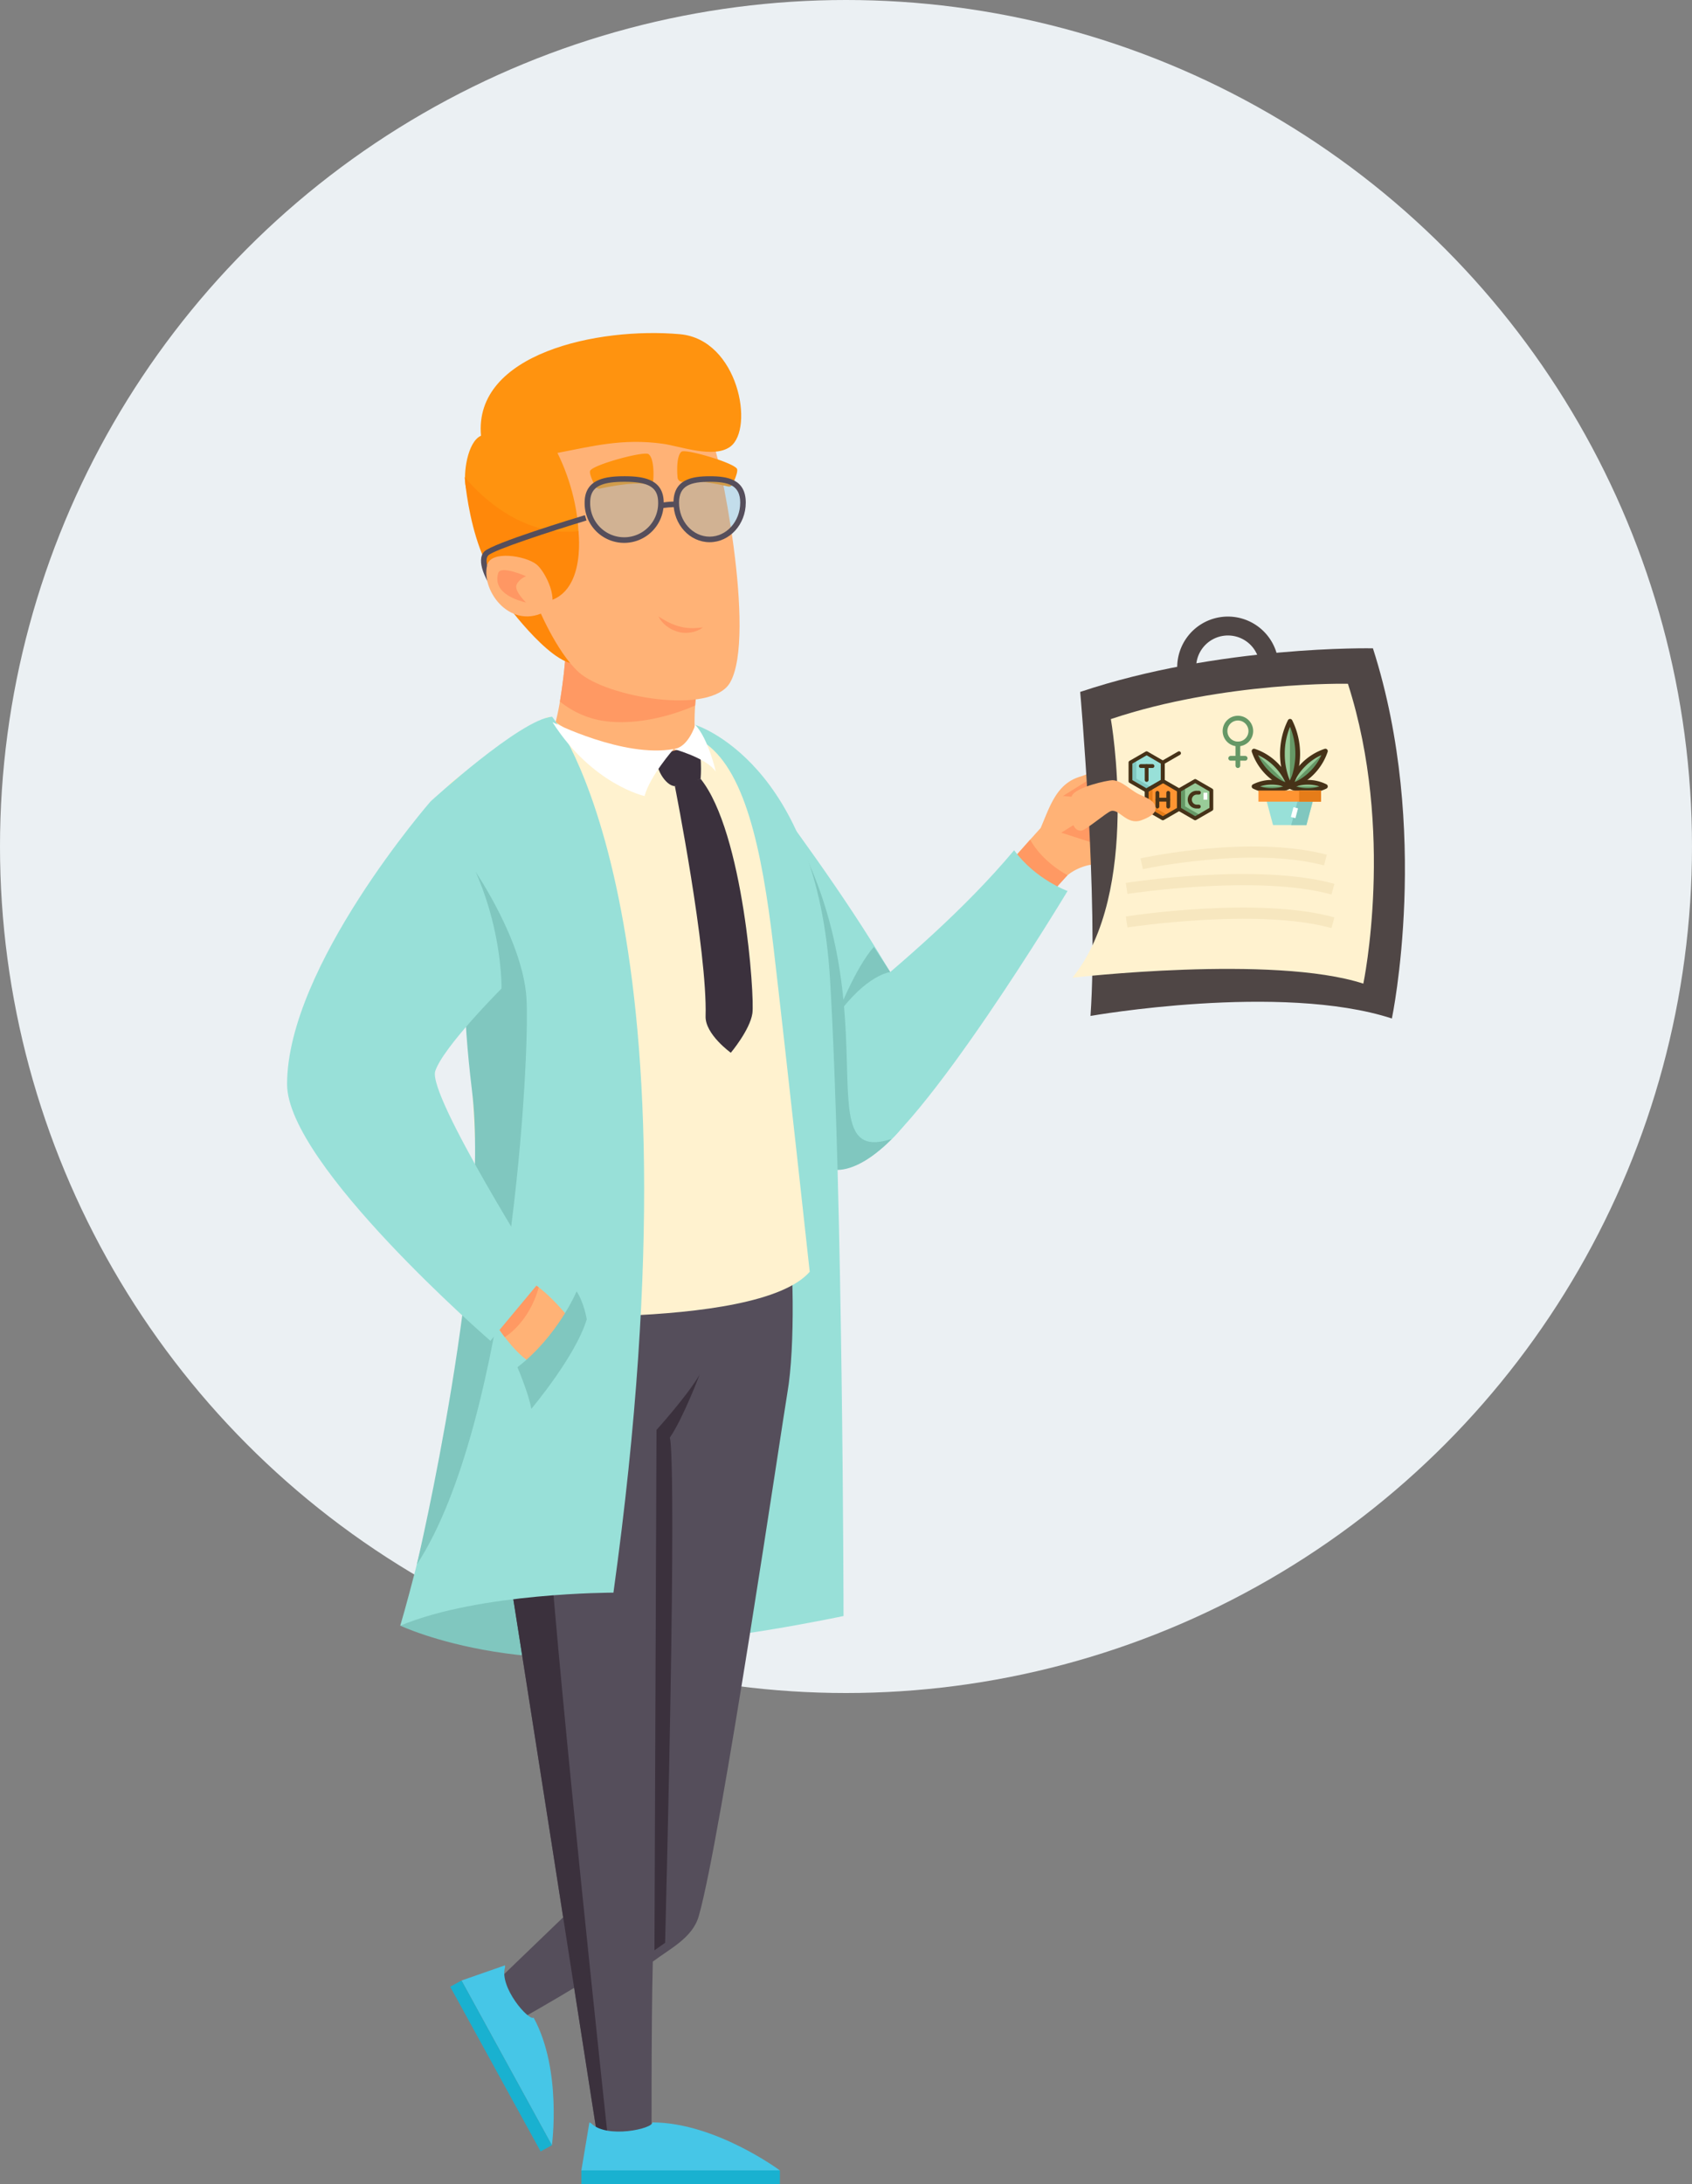 <svg xmlns="http://www.w3.org/2000/svg" viewBox="0 0 1428.16 1842.37"><rect x="0" y="0" width="1428.16" height="1842.37" fill="#808080" stroke="none"/><defs><style>.cls-1{fill:#ebf0f3;}.cls-2{fill:#80c7bf;}.cls-3{fill:#ffb276;}.cls-4{fill:#ff9963;}.cls-5{fill:#98e0d8;}.cls-6{fill:#554e5b;}.cls-7{fill:#3b313d;}.cls-8{fill:#46c6e7;}.cls-9{fill:#19b1d0;}.cls-10{fill:#fff2cf;}.cls-11{fill:#ff880a;}.cls-12{fill:#ff930f;}.cls-13{fill:#64b1d5;opacity:0.3;}.cls-14{fill:#ff9763;}.cls-15{fill:#4f4645;}.cls-16{fill:#f7e7bf;}.cls-17{fill:none;}.cls-18{fill:#98cb98;}.cls-19{fill:#669866;}.cls-20{fill:#463218;}.cls-21{fill:#ff9432;}.cls-22{fill:#e57c19;}.cls-23{fill:#fff;}</style></defs><g id="Layer_2" data-name="Layer 2"><g id="Layer_1-2" data-name="Layer 1"><circle class="cls-1" cx="714.08" cy="714.08" r="714.08"/><path class="cls-2" d="M337.87,1371.34s117.48,55.54,279,8.39-150.71-87.63-161.12-87.63S337.87,1371.34,337.87,1371.34Z"/><path class="cls-3" d="M958.65,649.68c-8.92-16.84-32.17,1.07-47,5.48-20,6-25.47,25.18-33.26,43.3q-15.75,17.49-31.52,35c-2.28,2.52-.8,5.94,1.74,7.42A264.16,264.16,0,0,0,881.23,757c2.64,1.1,4.94-.14,6.34-2.42,7.7-12.43,15.65-20.74,30.48-24.6,4.36-1.13,9.55.16,14.08-.87a39.22,39.22,0,0,0,23.35-15.77C966.27,698.18,967.34,666.1,958.65,649.68Z"/><path class="cls-4" d="M869.52,708.33l-14.3,16.36,35.65,24.88,10.23-11.28S880.53,728,869.52,708.33Z"/><path class="cls-5" d="M620.25,631.84s170.08,216.35,163,269.89-64.55,98.13-95,78S602.66,662,620.25,631.84Z"/><path class="cls-5" d="M901.1,751.6S777.52,956.94,728.82,979.24s-90.8-29.12-85.36-60.89C647.48,894.87,772,817.41,856,717.23,874,741.93,901.1,751.6,901.1,751.6Z"/><path class="cls-2" d="M620.25,631.84c157,176.41,48.83,356.12,132.31,328.9,0,0-38.4,42.72-64.29,19C622.86,920,492.17,636.7,620.25,631.84Z"/><path class="cls-2" d="M751.5,820s-20.06,1.83-45.5,37.28c0,0,15.84-40.85,31.59-58.52Z"/><path class="cls-5" d="M586.88,611.49s102.85,31.16,113.74,214.79S712,1363.2,712,1363.2s-110.64,23.48-165.32,21.92S641.23,897.83,586.88,611.49Z"/><path class="cls-6" d="M440.57,1702.5s95.91-53.16,129.92-85.5l29.23-106.62-63.24,48.16L418.41,1672.16Z"/><path class="cls-6" d="M664.59,1175c-4.23,24.56-56.16,376.65-74.81,441.44-5.26,18.28-24.31,27.38-38.78,38.3-1.39,55.08-1,161.55-1,161.55l-43.58,0S429.85,1324.74,418,1253.3s0-195.65,0-195.65c9.39.4,19.7.31,30.62,0,88.08-3.25,216-28.88,216-28.88C669.69,1057.65,671.43,1135.93,664.59,1175Z"/><path class="cls-7" d="M552.4,1645.18l1.73-438.94s26.59-29.5,36.42-46.72c0,0-13.93,36.85-25.21,53.28,0,0,6.83.5-3.94,426.08Z"/><path class="cls-8" d="M426.26,1657.88l-36.72,12.8,76.3,139s8.73-63.57-15.43-107.67c-4.09,2.94-29.19-25.61-24.12-42.55Z"/><polygon class="cls-9" points="380.01 1675.93 456.31 1814.85 465.84 1809.63 389.54 1670.68 380.01 1675.93"/><path class="cls-7" d="M514.46,1816.36h-8.07S429.85,1324.74,418,1253.3s0-195.65,0-195.65h85s-46.75,78.28-42.56,193.1C463.73,1337.39,497.92,1662.05,514.46,1816.36Z"/><polygon class="cls-4" points="927.53 652.52 897.19 671.45 918.21 673.32 927.53 652.52"/><polygon class="cls-4" points="920.93 686.7 895.79 702.41 922.4 711 920.93 686.7"/><path class="cls-3" d="M597.89,543.18c-1.25,3.18-2.4,6.13-3.26,8.93a153.13,153.13,0,0,0-5.38,22.36,168.58,168.58,0,0,0-2.5,20.66,192.11,192.11,0,0,0,.77,35.61c-58.37,28.81-121.64-10.84-121.64-10.84a193.35,193.35,0,0,0,6.72-28.13,435.14,435.14,0,0,0,5.28-46.95,3.85,3.85,0,0,0,.09-1,3.73,3.73,0,0,0,.1-.67Z"/><path class="cls-4" d="M597.89,543.18c-1.25,3.18-2.4,6.13-3.26,8.93-3.37,9.51-4.9,16.8-5.38,22.36a168.58,168.58,0,0,0-2.5,20.66c-27.74,12.19-59,17.07-81.8,12.19a77.38,77.38,0,0,1-32.35-15.55,435.14,435.14,0,0,0,5.28-46.95,3.85,3.85,0,0,0,.09-1,3.73,3.73,0,0,0,.1-.67Z"/><path class="cls-10" d="M462.36,604.58s-54.31,34.23-83.11,56.63c0,0,31.27,348.22,24.07,447.43,0,0,235.33,15.39,280.14-35.82,0,0-19.89-182.58-30.49-273-10.07-85.83-24.83-152.05-60-174.45C592.94,625.38,539.16,660.58,462.36,604.58Z"/><path class="cls-8" d="M497.5,1790.35l-6.79,40.52H658.28s-54.46-40.44-107.61-40.5c.62,5.29-38.62,14-51.71.73Z"/><rect class="cls-9" x="490.71" y="1830.87" width="167.58" height="11.5"/><path class="cls-11" d="M422.94,503.59s40.4,56.81,63.21,56.4S477,483.18,477,483.18Z"/><path class="cls-3" d="M453.59,510.91s15.68,38.63,34.84,56.07c23.31,21.21,111.84,36.61,127.81,8.79,22.64-39.45-9.16-196.54-16.65-208.9s-121.33-50.32-153.62,6S453.59,510.91,453.59,510.91Z"/><path class="cls-12" d="M573.93,281.92c-69.08-6.18-174.28,16.23-167.93,85.66-11.44,4.94-15.31,32.27-12.75,43.37,13.06,56.68,22.55,72.6,28.4,85,6.65,14.1,34.65,13.24,41.87,10.48,33.46-12.78,30.56-77,7-124.36,30-5.73,55.18-12.43,88.88-7.74,14.78,2.07,43.06,12.7,57,2.46C637,361.59,623.21,286.34,573.93,281.92Z"/><path class="cls-12" d="M498.07,397.31c1.49-5.07,45.23-16.92,49.25-14.27,3.45,2.27,4.8,11.6,4.09,21.74a4.12,4.12,0,0,1-4.91,3.83c-10.77-2.38-32.4,1.87-40,3.52a3.71,3.71,0,0,1-4.07-1.92C500.51,406.5,497.35,399.75,498.07,397.31Z"/><path class="cls-12" d="M622.17,395.76C620.65,390.7,579,378.46,575.3,381c-3.23,2.23-4.3,11.49-3.41,21.6a4.1,4.1,0,0,0,4.72,3.86c10.14-2.25,30.69,2.2,37.93,3.92a3.29,3.29,0,0,0,3.81-1.85C620.07,404.89,622.91,398.21,622.17,395.76Z"/><path class="cls-11" d="M392.21,402.39s40.32,52.5,96,45.59c0,0,8.56,64.88-40.08,60S392.21,402.39,392.21,402.39Z"/><path class="cls-4" d="M555.75,520c3.26,6.34,9.57,11,16.68,13a24,24,0,0,0,11,.43,23.18,23.18,0,0,0,9.86-4.13c-3.59.24-6.86.77-10.14.55a38.34,38.34,0,0,1-9.47-1.37C567.42,526.9,561.68,523.81,555.75,520Z"/><path class="cls-13" d="M570.81,424c0-17.13,12.77-19.93,28.32-19.93s28,2.8,28,19.93-12.61,31-28.16,31S570.81,441.19,570.81,424Z"/><path class="cls-6" d="M568.47,424c0-19.62,15.5-22.27,30.66-22.27s30.35,2.65,30.35,22.27c0,18.41-13.69,33.38-30.51,33.38S568.47,442.45,568.47,424Zm4.68,0c0,15.83,11.58,28.7,25.82,28.7s25.82-12.87,25.82-28.7c0-14.65-9.81-17.59-25.66-17.59C583.09,406.45,573.15,409.39,573.15,424Z"/><path class="cls-13" d="M495.81,424c0-17.13,14.07-19.93,31.2-19.93s30.85,2.8,30.85,19.93a31,31,0,1,1-62.05,0Z"/><path class="cls-6" d="M493.47,424c0-19.62,17-22.27,33.54-22.27,16.41,0,33.19,2.65,33.19,22.27a33.37,33.37,0,1,1-66.73,0Zm4.68,0a28.69,28.69,0,1,0,57.37,0c0-12.82-7.73-17.59-28.51-17.59C506,406.45,498.15,411.22,498.15,424Z"/><path class="cls-6" d="M558.26,428.8c2.41-.4,9.45-1.35,13-.85l.72-4.62c-5-.78-14.1.79-14.49.86Z"/><path class="cls-6" d="M412.68,492.4l4-2.45c-2.55-4.17-8.86-17.06-4.53-21.46,4.51-4.59,53.24-20.49,82.9-29.43l-1.36-4.49c-8,2.4-78.05,23.68-84.87,30.64C401.15,473,411.48,490.43,412.68,492.4Z"/><path class="cls-3" d="M452.68,476c-9.1-7.12-38.51-12.07-41.52.8-5.27,22.52,20.8,56,50.85,38.12C473,508.37,460.58,482.13,452.68,476Z"/><path class="cls-14" d="M444.06,486.11s-21.52-9.59-23.55-2.69c-5.11,17.37,17.33,23.31,23.55,24.87,0,0-10.44-9.93-8-15.14S444.06,486.11,444.06,486.11Z"/><path class="cls-5" d="M466,604.58s132.13,159.84,51.78,738.91c0,0-113-.16-179.93,27.85,0,0,82.72-277,62.44-467.82S363.47,676,363.47,676,439.22,606.74,466,604.58Z"/><path class="cls-3" d="M418.6,1117.43s14,22.23,28.09,31.2l38.21-31.2s-20.66-27.3-37.43-36.27C447.47,1081.16,423.26,1103.79,418.6,1117.43Z"/><path class="cls-4" d="M418.6,1117.43s5.12,7.56,7.43,10.51c0,0,20.26-11.56,28.7-42l-4.73-3.4Z"/><path class="cls-2" d="M486.69,1089.34s-15.6,37.45-49.92,64c0,0,9.36,21.85,11.7,35.1,0,0,37.44-44.33,46.8-75.59C495.27,1112.82,492.93,1098.71,486.69,1089.34Z"/><path class="cls-2" d="M401.58,735.68S441,793.52,444.34,841.42s-13.31,357.1-92.5,478.35c0,0,62.79-266,46.45-400.59S401.58,735.68,401.58,735.68Z"/><path class="cls-5" d="M363.47,676S242.29,815.18,242.32,914.63c0,67.9,171.62,216.45,171.62,216.45l44.17-53S360.6,924,367.38,903.52s55.92-69.61,55.92-69.61S425.33,745,363.47,676Z"/><path class="cls-15" d="M1029.87,520.62a42.8,42.8,0,1,0,48.87,35.72A42.83,42.83,0,0,0,1029.87,520.62Zm10.71,68.83A26.85,26.85,0,1,1,1063,558.79,26.85,26.85,0,0,1,1040.58,589.45Z"/><path class="cls-15" d="M911.75,583.68S927.31,759,920.45,857c0,0,160.69-28.3,254.39,2.15,0,0,33.32-158.73-16-312.25C1158.83,546.91,1029.62,544.17,911.75,583.68Z"/><path class="cls-10" d="M937.63,606.59s26,146.29-32.44,218.16c0,0,169.65-19.68,245.55,5,0,0,27-128.58-13-252.94C1137.78,576.79,1033.11,574.56,937.63,606.59Z"/><path class="cls-16" d="M964.67,733.19c.9-.2,90.69-19.5,152.89-3.19l2.37-9c-64.38-16.9-153.5,2.26-157.26,3.09Z"/><polygon class="cls-5" points="1074.52 696.03 1102.7 696.03 1110.49 666.85 1066.73 666.85 1074.52 696.03"/><path class="cls-17" d="M1060.23,676.24v-9.39a2,2,0,0,1,2-2H1115a2,2,0,0,1,2,2v9.39a2,2,0,0,1-2,2h-52.77A2,2,0,0,1,1060.23,676.24Zm52.77-7.39h-48.78v5.39H1113Z"/><path class="cls-16" d="M1123.84,754.57l2.5-9c-64.43-17.85-171.58-1.48-176.11-.77l1.43,9.25C952.75,753.88,1061.36,737.32,1123.84,754.57Z"/><ellipse class="cls-18" cx="1088.9" cy="635.92" rx="6.46" ry="27.49"/><path class="cls-19" d="M1088.9,663.41c-.29-.55,0-55,0-55a61.7,61.7,0,0,1,0,55Z"/><ellipse class="cls-18" cx="1103.81" cy="648.5" rx="21.09" ry="4.96" transform="translate(-135.26 970.45) rotate(-45)"/><path class="cls-19" d="M1088.9,663.41a1.09,1.09,0,0,0,0-.17l29.77-29.65a47.33,47.33,0,0,1-29.82,29.82Z"/><ellipse class="cls-18" cx="1103.81" cy="663.41" rx="14.91" ry="3.51"/><path class="cls-19" d="M1088.9,663.41h29.82a33.42,33.42,0,0,1-29.82,0Z"/><path class="cls-20" d="M1087.14,664.34a63.63,63.63,0,0,1,0-56.84,2,2,0,0,1,3.52,0,63.63,63.63,0,0,1,0,56.84,2,2,0,0,1-3.52,0Zm-2.71-28.42a58.45,58.45,0,0,0,4.47,22.85,60.64,60.64,0,0,0,0-45.7A58.49,58.49,0,0,0,1084.43,635.92Z"/><path class="cls-20" d="M1087.49,664.82a2,2,0,0,1-.5-2,49.36,49.36,0,0,1,31.14-31.14,2,2,0,0,1,2.5,2.5,49.3,49.3,0,0,1-31.14,31.14,2,2,0,0,1-.59.08A2,2,0,0,1,1087.49,664.82Zm14.23-18.42a44.53,44.53,0,0,0-9.44,13.63A46.35,46.35,0,0,0,1115.34,637,44.75,44.75,0,0,0,1101.72,646.4Z"/><path class="cls-20" d="M1088,665.17a2,2,0,0,1,0-3.52,35.41,35.41,0,0,1,31.68,0,2,2,0,0,1,0,3.52,35.41,35.41,0,0,1-31.68,0Zm15.84-3.27a31.42,31.42,0,0,0-9.8,1.51,32.56,32.56,0,0,0,19.6,0A31.42,31.42,0,0,0,1103.81,661.9Z"/><ellipse class="cls-18" cx="1073.41" cy="648.5" rx="4.96" ry="21.09" transform="translate(-144.16 948.96) rotate(-45)"/><path class="cls-19" d="M1088.32,663.41a1.09,1.09,0,0,0,0-.17l-29.77-29.65a47.39,47.39,0,0,0,29.82,29.82Z"/><ellipse class="cls-18" cx="1073.41" cy="663.41" rx="14.91" ry="3.51"/><path class="cls-19" d="M1088.32,663.41H1058.5a33.42,33.42,0,0,0,29.82,0Z"/><path class="cls-20" d="M1087.73,665.32a49.32,49.32,0,0,1-31.13-31.14,2,2,0,0,1,2.49-2.5,49.3,49.3,0,0,1,31.14,31.14,2,2,0,0,1-1.91,2.58A2,2,0,0,1,1087.73,665.32Zm-16.41-14.73a44.61,44.61,0,0,0,13.62,9.44A46.25,46.25,0,0,0,1061.88,637,44.78,44.78,0,0,0,1071.32,650.59Z"/><path class="cls-20" d="M1057.57,665.17a2,2,0,0,1,0-3.52,35.41,35.41,0,0,1,31.68,0,2,2,0,0,1,0,3.52,35.41,35.41,0,0,1-31.68,0Zm15.84-3.27a31.42,31.42,0,0,0-9.8,1.51,32.56,32.56,0,0,0,19.6,0A31.42,31.42,0,0,0,1073.41,661.9Z"/><polygon class="cls-2" points="1110.49 666.85 1102.7 696.03 1089.84 696.03 1097.63 666.85 1110.49 666.85"/><path class="cls-17" d="M1072.59,696.54l-7.79-29.17a2,2,0,0,1,1.93-2.51h43.76a2,2,0,0,1,1.93,2.51l-7.79,29.17a2,2,0,0,1-1.93,1.48h-28.18A2,2,0,0,1,1072.59,696.54Zm35.31-27.69h-38.57l6.72,25.18h25.12Z"/><rect class="cls-21" x="1062.23" y="666.85" width="52.77" height="9.39" transform="translate(2177.22 1343.09) rotate(-180)"/><rect class="cls-22" x="1096.55" y="666.85" width="18.44" height="9.39" transform="translate(2211.55 1343.09) rotate(-180)"/><rect class="cls-23" x="1088.36" y="683.58" width="8.55" height="3.99" transform="translate(148.36 1564.32) rotate(-75.05)"/><path class="cls-19" d="M1032,616.67a12.88,12.88,0,1,1,12.88,12.88A12.89,12.89,0,0,1,1032,616.67Zm4,0a8.89,8.89,0,1,0,8.89-8.88A8.9,8.9,0,0,0,1036,616.67Z"/><path class="cls-19" d="M1044.85,647.84a2,2,0,0,0,2-2v-18.3a2,2,0,0,0-4,0v18.3A2,2,0,0,0,1044.85,647.84Z"/><path class="cls-19" d="M1038.76,641.66H1051a2,2,0,0,0,0-4h-12.2a2,2,0,0,0,0,4Z"/><path class="cls-16" d="M1123.84,782.88l2.5-9c-64.43-17.85-171.58-1.48-176.11-.77l1.43,9.24C952.75,782.19,1061.36,765.63,1123.84,782.88Z"/><polygon class="cls-18" points="1022.47 682.45 1022.47 666.68 1008.81 658.79 995.15 666.68 995.15 682.45 1008.81 690.33 1022.47 682.45"/><polygon class="cls-21" points="995.15 682.45 995.15 666.68 981.5 658.79 967.84 666.68 967.84 682.45 981.5 690.33 995.15 682.45"/><polygon class="cls-5" points="981.5 659 981.5 643.23 967.84 635.34 954.19 643.23 954.19 659 967.84 666.88 981.5 659"/><polygon class="cls-2" points="959.11 656.78 959.11 641.01 968.38 635.65 967.84 635.34 954.19 643.23 954.19 659 967.84 666.88 972.22 664.35 959.11 656.78"/><polygon class="cls-22" points="972.83 680.23 972.83 664.46 982.1 659.11 981.56 658.79 967.9 666.68 967.9 682.45 981.56 690.33 985.94 687.8 972.83 680.23"/><polygon class="cls-19" points="1000.29 680.23 1000.29 664.46 1009.56 659.11 1009.02 658.79 995.37 666.68 995.37 682.45 1009.02 690.33 1013.4 687.8 1000.29 680.23"/><path class="cls-20" d="M981.5,691.93a1.59,1.59,0,0,1-.8-.21L967,683.84a1.6,1.6,0,0,1-.8-1.39V666.68a1.6,1.6,0,0,1,.8-1.39l13.66-7.88a1.58,1.58,0,0,1,1.6,0L996,665.29a1.63,1.63,0,0,1,.8,1.39v15.77a1.63,1.63,0,0,1-.8,1.39l-13.66,7.88A1.65,1.65,0,0,1,981.5,691.93Zm-12-10.41,12,7,12-7V667.6l-12-7-12,7Zm25.7.93h0Z"/><path class="cls-20" d="M967.84,668.48a1.65,1.65,0,0,1-.8-.21l-13.66-7.89a1.6,1.6,0,0,1-.8-1.38V643.23a1.61,1.61,0,0,1,.8-1.39L967,634a1.58,1.58,0,0,1,1.6,0l13.66,7.88a1.59,1.59,0,0,1,.8,1.39V659a1.58,1.58,0,0,1-.8,1.38l-13.66,7.89A1.59,1.59,0,0,1,967.84,668.48Zm-12.05-10.41,12.05,7,12-7V644.15l-12-7-12.05,7Zm25.71.93Z"/><path class="cls-20" d="M981.5,660.6a1.61,1.61,0,0,1-1.61-1.6V643.23a1.6,1.6,0,0,1,.81-1.39L994.35,634a1.6,1.6,0,1,1,1.6,2.77l-12.85,7.42V659A1.6,1.6,0,0,1,981.5,660.6Z"/><path class="cls-20" d="M1008.81,691.93a1.62,1.62,0,0,1-.8-.21l-13.66-7.88a1.63,1.63,0,0,1-.8-1.39V666.68a1.63,1.63,0,0,1,.8-1.39l13.66-7.88a1.58,1.58,0,0,1,1.6,0l13.66,7.88a1.63,1.63,0,0,1,.8,1.39v15.77a1.63,1.63,0,0,1-.8,1.39l-13.66,7.88A1.62,1.62,0,0,1,1008.81,691.93Zm-12-10.41,12,7,12.05-7V667.6l-12.05-7-12,7Zm25.7.93h0Z"/><path class="cls-20" d="M972.76,647.82h-9.84a1.6,1.6,0,1,1,0-3.2h9.84a1.6,1.6,0,1,1,0,3.2Z"/><path class="cls-20" d="M967.84,659.55a1.6,1.6,0,0,1-1.6-1.6V646.22a1.61,1.61,0,0,1,3.21,0V658A1.61,1.61,0,0,1,967.84,659.55Z"/><path class="cls-20" d="M976.92,682a1.6,1.6,0,0,1-1.6-1.6V668.7a1.61,1.61,0,0,1,3.21,0v11.73A1.61,1.61,0,0,1,976.92,682Z"/><path class="cls-20" d="M986.07,682a1.6,1.6,0,0,1-1.6-1.6V668.7a1.61,1.61,0,0,1,3.21,0v11.73A1.61,1.61,0,0,1,986.07,682Z"/><path class="cls-20" d="M986.07,676.17h-9.15a1.61,1.61,0,0,1,0-3.21h9.15a1.61,1.61,0,1,1,0,3.21Z"/><path class="cls-20" d="M1012,682h-1.74a7.47,7.47,0,1,1,0-14.93H1012a1.6,1.6,0,1,1,0,3.2h-1.74a4.26,4.26,0,1,0,0,8.52H1012a1.61,1.61,0,0,1,0,3.21Z"/><rect class="cls-23" x="1015.88" y="668.7" width="3.21" height="5.86"/><path class="cls-3" d="M975.37,681.42c-.76-7-10-9.2-15.08-11.92-6.16-3.27-14.17-11.32-21.44-11.35-3.7,0-31,5.81-34.12,13.18-.68,1.57-3.86,30.61,8.07,29.35,3.85-.39,21.49-15.64,25.12-16.59,6.89-1.79,13.25,12.22,25.39,7.86C968.21,690.18,976,686.76,975.37,681.42Z"/><path class="cls-7" d="M555.1,637.12s24.29-7.33,31.39-7.23S591.37,657,591.37,657s-14,6.18-21.73,6.15S551.62,646.77,555.1,637.12Z"/><path class="cls-23" d="M568.63,631.84s-20.13,22.85-24.58,39.67c0,0-44.11-9.69-77.71-62.32C466.34,609.19,526.48,639.54,568.63,631.84Z"/><path class="cls-23" d="M568.63,631.84s28,7.57,35.52,19.07c0,0-6.07-27.44-17.27-39.42C586.88,611.49,581,630.64,568.63,631.84Z"/><path class="cls-7" d="M569.64,663.18s27.56,139,25.92,194.09c-.44,15.23,21.3,30.78,21.3,30.78s16.12-19.18,18.2-33.2S627.57,702,591.37,657Z"/></g></g></svg>
